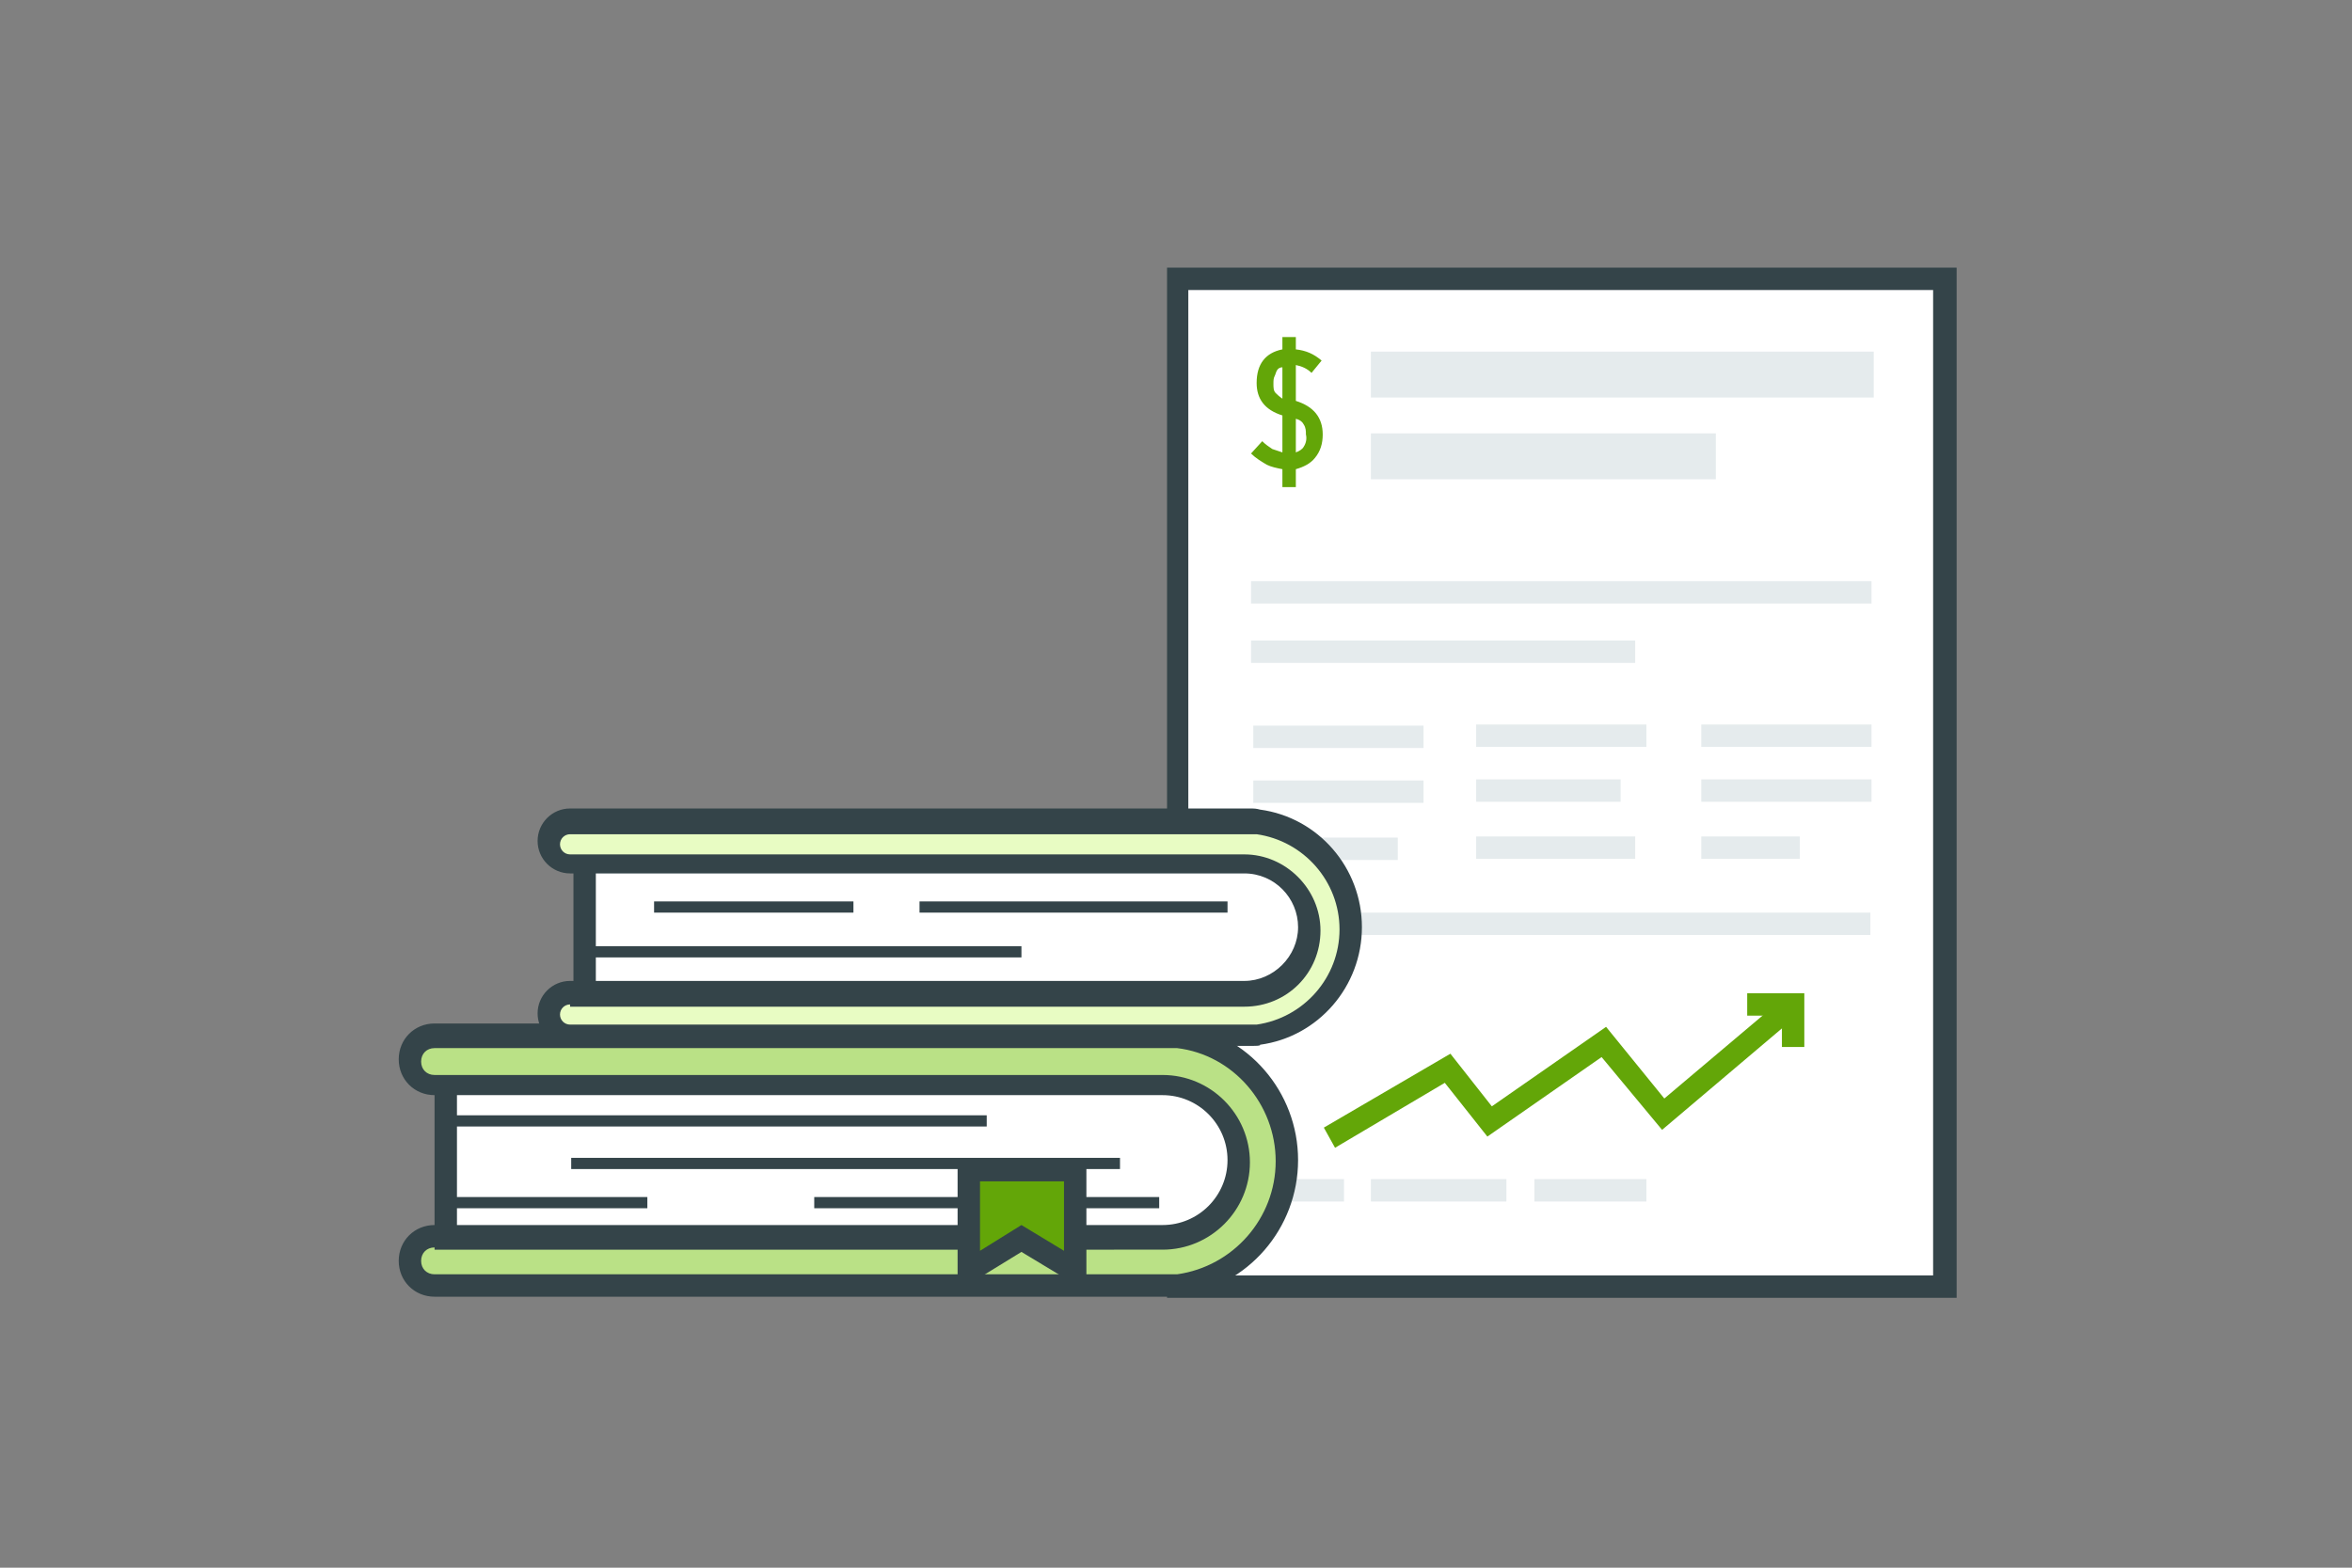 <?xml version="1.0" encoding="utf-8"?>
<!-- Generator: Adobe Illustrator 19.1.0, SVG Export Plug-In . SVG Version: 6.00 Build 0)  -->
<svg version="1.1" xmlns="http://www.w3.org/2000/svg" xmlns:xlink="http://www.w3.org/1999/xlink" x="0px" y="0px"
	 viewBox="0 0 210 140" style="enable-background:new 0 0 210 140;" xml:space="preserve">
<rect x="0" y="0" width="210" height="140" fill="#808080" stroke="none"/>
<style type="text/css">
	.st0{fill:#BAE186;}
	.st1{fill:#63A608;}
	.st2{fill:#FF966A;}
	.st3{fill:#EA6330;}
	.st4{fill:#FF6B7A;}
	.st5{fill:#E61F34;}
	.st6{fill:#E5EBED;}
	.st7{fill:#344449;}
	.st8{fill:#E8FCC3;}
	.st9{fill:#FCB69D;}
	.st10{fill:#FCA4B1;}
	.st11{fill:#BECBD1;}
	.st12{display:none;opacity:0.15;fill:none;stroke:#344449;stroke-miterlimit:10;}
	.st13{display:none;}
	.st14{display:inline;}
	.st15{fill:#FFFFFF;stroke:#344449;stroke-width:2;stroke-miterlimit:10;}
	.st16{fill:none;stroke:#344449;stroke-width:2;stroke-miterlimit:10;}
	.st17{fill:none;stroke:#E5EBED;stroke-miterlimit:10;}
	.st18{fill:none;stroke:#E61F34;stroke-miterlimit:10;}
	.st19{fill:#BECBD1;stroke:#344449;stroke-width:2;stroke-miterlimit:10;}
	.st20{fill:#E5EBED;stroke:#344449;stroke-width:2;stroke-miterlimit:10;}
	.st21{fill:#FCA4B1;stroke:#344449;stroke-width:2;stroke-miterlimit:10;}
	.st22{fill:#FF6B7A;stroke:#344449;stroke-width:2;stroke-miterlimit:10;}
	.st23{fill:#FFFFFF;}
	.st24{display:inline;fill:#FFFFFF;stroke:#344449;stroke-width:2;stroke-miterlimit:10;}
	.st25{fill:none;stroke:#63A608;stroke-width:2;stroke-miterlimit:10;}
	.st26{display:inline;fill:#BAE186;stroke:#344449;stroke-width:2;stroke-miterlimit:10;}
	.st27{display:inline;fill:#E8FCC3;stroke:#344449;stroke-width:2;stroke-miterlimit:10;}
	.st28{display:inline;fill:none;stroke:#344449;stroke-miterlimit:10;}
	.st29{display:inline;fill:#63A608;stroke:#344449;stroke-width:2;stroke-miterlimit:10;}
	.st30{display:inline;fill:#BECBD1;stroke:#344449;stroke-width:2;stroke-miterlimit:10;}
	.st31{fill:none;stroke:#EA6330;stroke-miterlimit:10;}
	.st32{display:inline;fill:none;stroke:#E61F34;stroke-miterlimit:10;}
	.st33{display:inline;fill:#FCB69D;}
	.st34{opacity:0.2;fill:#344449;}
	.st35{fill:#FFFFFF;stroke:#344449;stroke-width:2;stroke-linejoin:bevel;stroke-miterlimit:10;}
	.st36{fill:#EA6330;stroke:#344449;stroke-width:2;stroke-miterlimit:10;}
	.st37{fill:none;stroke:#344449;stroke-miterlimit:10;}
	.st38{fill:#FF966A;stroke:#344449;stroke-width:2;stroke-miterlimit:10;}
	.st39{fill:#FCB69D;stroke:#344449;stroke-width:2;stroke-miterlimit:10;}
	.st40{fill:#344449;stroke:#344449;stroke-width:2;stroke-miterlimit:10;}
	.st41{display:inline;fill:#E5EBED;stroke:#344449;stroke-width:2;stroke-miterlimit:10;}
	.st42{opacity:0.2;}
	.st43{fill:none;stroke:#BAE186;stroke-miterlimit:10;}
	.st44{fill:none;stroke:#BECBD1;stroke-width:2;stroke-miterlimit:10;}
	.st45{fill:none;stroke:#BECBD1;stroke-width:2;stroke-miterlimit:10;stroke-dasharray:3.826,3.826;}
	.st46{fill:none;stroke:#BECBD1;stroke-width:2;stroke-miterlimit:10;stroke-dasharray:3.795,3.795;}
	.st47{fill:#E8FCC3;stroke:#344449;stroke-width:2;stroke-miterlimit:10;}
	.st48{fill:none;stroke:#FFFFFF;stroke-miterlimit:10;}
	.st49{fill:none;stroke:#FFFFFF;stroke-width:2;stroke-miterlimit:10;}
	.st50{display:inline;fill:#FF6B7A;stroke:#344449;stroke-width:2;stroke-miterlimit:10;}
	.st51{display:inline;fill:none;stroke:#344449;stroke-width:2;stroke-miterlimit:10;}
	.st52{fill:#BAE186;stroke:#344449;stroke-width:2;stroke-miterlimit:10;}
	.st53{fill:none;stroke:#BECBD1;stroke-miterlimit:10;}
	.st54{display:inline;fill:#FFFFFF;stroke:#BECBD1;stroke-miterlimit:10;}
	.st55{display:inline;fill:#BECBD1;}
	.st56{opacity:0.15;fill:none;stroke:#344449;stroke-miterlimit:10;}
	.st57{fill:none;stroke:#BECBD1;stroke-width:2;stroke-miterlimit:10;stroke-dasharray:2.313,3.469;}
	.st58{fill:none;stroke:#BECBD1;stroke-width:2;stroke-miterlimit:10;stroke-dasharray:2.108,3.162;}
	.st59{fill:none;stroke:#FCA4B1;stroke-width:2;stroke-miterlimit:10;}
	.st60{fill:none;stroke:#E61F34;stroke-linecap:round;stroke-linejoin:round;stroke-miterlimit:10;}
	.st61{fill:none;stroke:#344449;stroke-linecap:round;stroke-linejoin:round;stroke-miterlimit:10;}
	.st62{fill:#63A608;stroke:#344449;stroke-width:2;stroke-miterlimit:10;}
	.st63{fill:none;stroke:#63A608;stroke-miterlimit:10;}
	.st64{fill:#FFFFFF;stroke:#BECBD1;stroke-miterlimit:10;}
	.st65{fill:none;stroke:#E5EBED;stroke-width:2;stroke-miterlimit:10;}
	.st66{fill:none;stroke:#EA6330;stroke-width:2;stroke-miterlimit:10;}
</style>
<g id="Colour_Palette">
</g>
<g id="Accounting">
</g>
<g id="Actuarial">
	<rect x="36.5" y="25" class="st12" width="137.1" height="90"/>
	<g id="Original_1_" class="st13">
		<rect x="105.1" y="24.9" class="st24" width="68.5" height="90"/>
		<g class="st14">
			<rect x="122.4" y="31.4" class="st6" width="44.9" height="4.1"/>
			<rect x="122.4" y="38.7" class="st6" width="30.8" height="4.1"/>
			<rect x="111.7" y="51.9" class="st6" width="55.4" height="2"/>
			<rect x="111.7" y="57.2" class="st6" width="34.3" height="2"/>
			<rect x="111.9" y="64.8" class="st6" width="15.2" height="2"/>
			<rect x="111.9" y="69.7" class="st6" width="15.2" height="2"/>
			<rect x="111.9" y="74.8" class="st6" width="12.9" height="2"/>
			<rect x="131.8" y="64.7" class="st6" width="15.2" height="2"/>
			<rect x="131.8" y="69.6" class="st6" width="12.9" height="2"/>
			<rect x="131.8" y="74.7" class="st6" width="14.2" height="2"/>
			<rect x="151.9" y="64.7" class="st6" width="15.2" height="2"/>
			<rect x="151.9" y="69.6" class="st6" width="15.2" height="2"/>
			<rect x="151.9" y="74.7" class="st6" width="8.8" height="2"/>
			<rect x="111.7" y="81.5" class="st6" width="55.3" height="2"/>
			<g>
				<polyline class="st25" points="160.1,89.7 148.5,99.5 143.2,93.1 133,100.2 129.2,95.4 118.7,101.6 				"/>
				<polyline class="st25" points="156,89.7 160.1,89.7 160.1,93.5 				"/>
			</g>
			<path class="st1" d="M118.1,38.8c0-1.5-0.8-2.5-2.4-3v-3.2c0.5,0.1,1,0.3,1.4,0.7l0.9-1.1c-0.7-0.6-1.4-0.9-2.3-1v-1.1h-0.2h-0.7
				h-0.3v1.1c-1.5,0.3-2.3,1.3-2.3,3c0,1.4,0.7,2.4,2.3,2.9v3.3c-0.3-0.1-0.6-0.2-0.9-0.3c-0.3-0.2-0.6-0.4-0.9-0.7l-1,1.1
				c0.4,0.4,0.9,0.7,1.4,1c0.4,0.2,0.9,0.3,1.4,0.4v1.6h0.3h0.7h0.2v-1.6c0.7-0.2,1.3-0.5,1.7-1C117.9,40.3,118.1,39.6,118.1,38.8z
				 M113.9,35.1c-0.2-0.2-0.2-0.5-0.2-0.8c0-0.3,0-0.5,0.1-0.7c0.1-0.2,0.1-0.3,0.2-0.5c0.1-0.2,0.3-0.3,0.5-0.3v2.8
				C114.2,35.4,114,35.2,113.9,35.1z M116.4,39.9c-0.1,0.2-0.4,0.4-0.7,0.5v-3c0.4,0.1,0.6,0.3,0.7,0.5c0.2,0.3,0.2,0.6,0.2,0.9
				C116.7,39.2,116.6,39.6,116.4,39.9z"/>
			<rect x="111.9" y="105.3" class="st6" width="8.1" height="2"/>
			<rect x="122.4" y="105.3" class="st6" width="12.1" height="2"/>
			<rect x="137" y="105.3" class="st6" width="10" height="2"/>
		</g>
		<path class="st24" d="M105.1,95.7c-0.1,0-0.2,0-0.3,0v0h-65V112h65v0c0.1,0,0.2,0,0.3,0c3.8,0,6.9-3.7,6.9-8.2
			C111.9,99.3,108.9,95.7,105.1,95.7z"/>
		<path class="st24" d="M112.6,75.8c-0.1,0-0.2,0-0.3,0v0H52.2V90h60.1v0c0.1,0,0.2,0,0.3,0c3.5,0,6.3-3.2,6.3-7.1
			C118.9,79,116.1,75.8,112.6,75.8z"/>
		<path class="st26" d="M114.9,103.6c0-5.7-4.2-10.4-9.7-11.1c0,0-0.3,0-0.7,0H38.8c-1.2,0-2.2,1-2.2,2.2c0,1.2,1,2.2,2.2,2.2h65
			c3.7,0,6.8,3.1,6.8,6.8c0,3.7-3,6.8-6.8,6.8h-65c-1.2,0-2.2,1-2.2,2.2c0,1.2,1,2.2,2.2,2.2h65v0l0,0h0.8c0.2,0,0.7-0.1,0.7-0.1
			C110.7,114,114.9,109.3,114.9,103.6z"/>
		<path class="st27" d="M120.7,82.9c0-4.8-3.6-8.9-8.2-9.5c0,0-0.2,0-0.6,0l-60.9,0c-1,0-1.9,0.8-1.9,1.9c0,1,0.8,1.9,1.9,1.9
			l60.2,0c3.2,0,5.8,2.6,5.8,5.8c0,3.2-2.6,5.8-5.8,5.8l-60.2,0c-1,0-1.9,0.8-1.9,1.9c0,1,0.8,1.9,1.9,1.9l60.2,0v0l0,0h0.7
			c0.2,0,0.6,0,0.6,0C117.1,91.7,120.7,87.7,120.7,82.9z"/>
		<line class="st28" x1="72.7" y1="107.4" x2="103.5" y2="107.4"/>
		<polygon class="st29" points="86.5,104.5 86.5,109.6 86.5,110 86.5,113.5 91.2,110.5 96,113.5 96,110 96,109.6 96,104.5 		"/>
		<line class="st28" x1="39.8" y1="100.1" x2="88.1" y2="100.1"/>
		<line class="st28" x1="51" y1="103.9" x2="100" y2="103.9"/>
		<line class="st28" x1="39.8" y1="107.4" x2="57.8" y2="107.4"/>
		<line class="st28" x1="58.4" y1="81" x2="76.2" y2="81"/>
		<line class="st28" x1="82.1" y1="81" x2="109.6" y2="81"/>
		<line class="st28" x1="52.2" y1="85" x2="91.2" y2="85"/>
	</g>
	<g id="Expanded_1_">
		<g>
			<rect x="105.1" y="24.9" class="st23" width="68.5" height="90"/>
			<path class="st7" d="M174.7,115.9h-70.5v-92h70.5V115.9z M106.1,113.9h66.5v-88h-66.5V113.9z"/>
		</g>
		<g>
			<g>
				<rect x="122.4" y="31.4" class="st6" width="44.9" height="4.1"/>
			</g>
			<g>
				<rect x="122.4" y="38.7" class="st6" width="30.8" height="4.1"/>
			</g>
			<g>
				<rect x="111.7" y="51.9" class="st6" width="55.4" height="2"/>
			</g>
			<g>
				<rect x="111.7" y="57.2" class="st6" width="34.3" height="2"/>
			</g>
			<g>
				<rect x="111.9" y="64.8" class="st6" width="15.2" height="2"/>
			</g>
			<g>
				<rect x="111.9" y="69.7" class="st6" width="15.2" height="2"/>
			</g>
			<g>
				<rect x="111.9" y="74.8" class="st6" width="12.9" height="2"/>
			</g>
			<g>
				<rect x="131.8" y="64.7" class="st6" width="15.2" height="2"/>
			</g>
			<g>
				<rect x="131.8" y="69.6" class="st6" width="12.9" height="2"/>
			</g>
			<g>
				<rect x="131.8" y="74.7" class="st6" width="14.2" height="2"/>
			</g>
			<g>
				<rect x="151.9" y="64.7" class="st6" width="15.2" height="2"/>
			</g>
			<g>
				<rect x="151.9" y="69.6" class="st6" width="15.2" height="2"/>
			</g>
			<g>
				<rect x="151.9" y="74.7" class="st6" width="8.8" height="2"/>
			</g>
			<g>
				<rect x="111.7" y="81.5" class="st6" width="55.3" height="2"/>
			</g>
			<g>
				<g>
					<polygon class="st1" points="119.2,102.5 118.2,100.7 129.5,94.1 133.2,98.8 143.4,91.7 148.6,98.1 159.5,88.9 160.8,90.4 
						148.4,100.9 143,94.4 132.8,101.5 129,96.7 					"/>
				</g>
				<g>
					<polygon class="st1" points="161.1,93.5 159.1,93.5 159.1,90.7 156,90.7 156,88.7 161.1,88.7 					"/>
				</g>
			</g>
			<g>
				<path class="st1" d="M118.1,38.8c0-1.5-0.8-2.5-2.4-3v-3.2c0.5,0.1,1,0.3,1.4,0.7l0.9-1.1c-0.7-0.6-1.4-0.9-2.3-1v-1.1h-0.2
					h-0.7h-0.3v1.1c-1.5,0.3-2.3,1.3-2.3,3c0,1.4,0.7,2.4,2.3,2.9v3.3c-0.3-0.1-0.6-0.2-0.9-0.3c-0.3-0.2-0.6-0.4-0.9-0.7l-1,1.1
					c0.4,0.4,0.9,0.7,1.4,1c0.4,0.2,0.9,0.3,1.4,0.4v1.6h0.3h0.7h0.2v-1.6c0.7-0.2,1.3-0.5,1.7-1C117.9,40.3,118.1,39.6,118.1,38.8z
					 M113.9,35.1c-0.2-0.2-0.2-0.5-0.2-0.8c0-0.3,0-0.5,0.1-0.7c0.1-0.2,0.1-0.3,0.2-0.5c0.1-0.2,0.3-0.3,0.5-0.3v2.8
					C114.2,35.4,114,35.2,113.9,35.1z M116.4,39.9c-0.1,0.2-0.4,0.4-0.7,0.5v-3c0.4,0.1,0.6,0.3,0.7,0.5c0.2,0.3,0.2,0.6,0.2,0.9
					C116.7,39.2,116.6,39.6,116.4,39.9z"/>
			</g>
			<g>
				<rect x="111.9" y="105.3" class="st6" width="8.1" height="2"/>
			</g>
			<g>
				<rect x="122.4" y="105.3" class="st6" width="12.1" height="2"/>
			</g>
			<g>
				<rect x="137" y="105.3" class="st6" width="10" height="2"/>
			</g>
		</g>
		<g>
			<path class="st23" d="M105.1,95.7c-0.1,0-0.2,0-0.3,0v0h-65V112h65v0c0.1,0,0.2,0,0.3,0c3.8,0,6.9-3.7,6.9-8.2
				C111.9,99.3,108.9,95.7,105.1,95.7z"/>
			<path class="st7" d="M105.1,113c0,0-0.1,0-0.1,0l-0.2,0h-66V94.7l67,0c4,0.4,7.2,4.3,7.2,9.1s-3.2,8.8-7.2,9.1v0l-0.2,0
				C105.4,113,105.3,113,105.1,113z M103.8,111l1.2,0.1c0,0,0.1,0,0.1,0c3.2,0,5.9-3.2,5.9-7.2s-2.6-7.2-5.9-7.2c-0.1,0-0.1,0-0.1,0
				l-1.2,0.1v-0.1h-63V111L103.8,111L103.8,111z"/>
		</g>
		<g>
			<path class="st23" d="M112.6,75.8c-0.1,0-0.2,0-0.3,0v0H52.2V90h60.1v0c0.1,0,0.2,0,0.3,0c3.5,0,6.3-3.2,6.3-7.1
				C118.9,79,116.1,75.8,112.6,75.8z"/>
			<path class="st7" d="M112.6,91c0,0-0.1,0-0.1,0l-0.2,0H51.2V74.8l62.1,0c3.7,0.4,6.7,3.8,6.7,8s-2.9,7.7-6.7,8v0l-0.3,0
				C112.8,91,112.7,91,112.6,91z M111.3,88.9l1.2,0c0,0,0.1,0,0.1,0c2.9,0,5.3-2.7,5.3-6.1s-2.4-6.1-5.3-6.1c0,0-0.1,0-0.1,0
				l-1.2,0.1v-0.1H53.2V89L111.3,88.9L111.3,88.9z"/>
		</g>
		<g>
			<path class="st0" d="M114.9,103.6c0-5.7-4.2-10.4-9.7-11.1c0,0-0.3,0-0.7,0H38.8c-1.2,0-2.2,1-2.2,2.2c0,1.2,1,2.2,2.2,2.2h65
				c3.7,0,6.8,3.1,6.8,6.8c0,3.7-3,6.8-6.8,6.8h-65c-1.2,0-2.2,1-2.2,2.2c0,1.2,1,2.2,2.2,2.2h65v0l0,0h0.8c0.2,0,0.7-0.1,0.7-0.1
				C110.7,114,114.9,109.3,114.9,103.6z"/>
			<path class="st7" d="M104.6,115.8H38.8c-1.8,0-3.2-1.4-3.2-3.2s1.4-3.2,3.2-3.2h65c3.2,0,5.8-2.6,5.8-5.8s-2.6-5.8-5.8-5.8h-65
				c-1.8,0-3.2-1.4-3.2-3.2s1.4-3.2,3.2-3.2h65.8c0.5,0,0.8,0.1,0.8,0.1c6,0.8,10.5,6,10.5,12.1c0,6.1-4.5,11.3-10.5,12.1
				C105.4,115.7,104.9,115.8,104.6,115.8z M38.8,111.4c-0.7,0-1.2,0.5-1.2,1.2s0.5,1.2,1.2,1.2h65.8c0.2,0,0.5,0,0.5,0
				c5-0.7,8.8-5,8.8-10.1c0-5.1-3.8-9.5-8.8-10.1c-0.1,0-0.3,0-0.5,0H38.8c-0.7,0-1.2,0.5-1.2,1.2s0.5,1.2,1.2,1.2h65
				c4.3,0,7.8,3.5,7.8,7.8s-3.5,7.8-7.8,7.8H38.8z"/>
		</g>
		<g>
			<path class="st8" d="M120.7,82.9c0-4.8-3.6-8.9-8.2-9.5c0,0-0.2,0-0.6,0l-60.9,0c-1,0-1.9,0.8-1.9,1.9c0,1,0.8,1.9,1.9,1.9
				l60.2,0c3.2,0,5.8,2.6,5.8,5.8c0,3.2-2.6,5.8-5.8,5.8l-60.2,0c-1,0-1.9,0.8-1.9,1.9c0,1,0.8,1.9,1.9,1.9l60.2,0v0l0,0h0.7
				c0.2,0,0.6,0,0.6,0C117.1,91.7,120.7,87.7,120.7,82.9z"/>
			<path class="st7" d="M111.9,93.4H50.9c-1.6,0-2.9-1.3-2.9-2.9c0-1.6,1.3-2.9,2.9-2.9h60.2c2.6,0,4.8-2.2,4.8-4.8
				c0-2.6-2.1-4.8-4.8-4.8H50.9c-1.6,0-2.9-1.3-2.9-2.9s1.3-2.9,2.9-2.9h60.9c0.4,0,0.7,0.1,0.7,0.1c5.2,0.7,9.1,5.2,9.1,10.5
				c0,5.3-3.9,9.8-9.1,10.5C112.6,93.4,112.1,93.4,111.9,93.4z M50.9,89.7c-0.5,0-0.9,0.4-0.9,0.9c0,0.5,0.4,0.9,0.9,0.9h60.9
				c0.2,0,0.4,0,0.4,0c4.2-0.6,7.4-4.2,7.4-8.5c0-4.3-3.2-7.9-7.4-8.5c-0.1,0-0.2,0-0.4,0H50.9c-0.5,0-0.9,0.4-0.9,0.9
				s0.4,0.9,0.9,0.9h60.2c3.7,0,6.8,3.1,6.8,6.8c0,3.8-3,6.8-6.8,6.8H50.9z"/>
		</g>
		<g>
			<rect x="72.7" y="106.9" class="st7" width="30.8" height="1"/>
		</g>
		<g>
			<polygon class="st1" points="86.5,104.5 86.5,109.6 86.5,110 86.5,113.5 91.2,110.5 96,113.5 96,110 96,109.6 96,104.5 			"/>
			<path class="st7" d="M85.5,115.3v-11.8H97v11.8l-5.8-3.5L85.5,115.3z M91.2,109.4l3.8,2.3v-6.2h-7.5v6.2L91.2,109.4z"/>
		</g>
		<g>
			<rect x="39.8" y="99.6" class="st7" width="48.3" height="1"/>
		</g>
		<g>
			<rect x="51" y="103.4" class="st7" width="49" height="1"/>
		</g>
		<g>
			<rect x="39.8" y="106.9" class="st7" width="18" height="1"/>
		</g>
		<g>
			<rect x="58.4" y="80.5" class="st7" width="17.8" height="1"/>
		</g>
		<g>
			<rect x="82.1" y="80.5" class="st7" width="27.5" height="1"/>
		</g>
		<g>
			<rect x="52.2" y="84.5" class="st7" width="39" height="1"/>
		</g>
	</g>
</g>
<g id="Administrative">
</g>
<g id="Business-Analysis">
</g>
<g id="Customer-Service__x2A__x2A_">
</g>
<g id="Digital-Services">
</g>
<g id="Finance-Investments__x2A__x2A_">
</g>
<g id="Human-Resources">
</g>
<g id="Information_Services">
</g>
<g id="Insurance">
</g>
<g id="Legal">
</g>
<g id="Marketing-Communications">
</g>
<g id="Project-Management">
</g>
<g id="Sales-Business-Development">
</g>
</svg>

